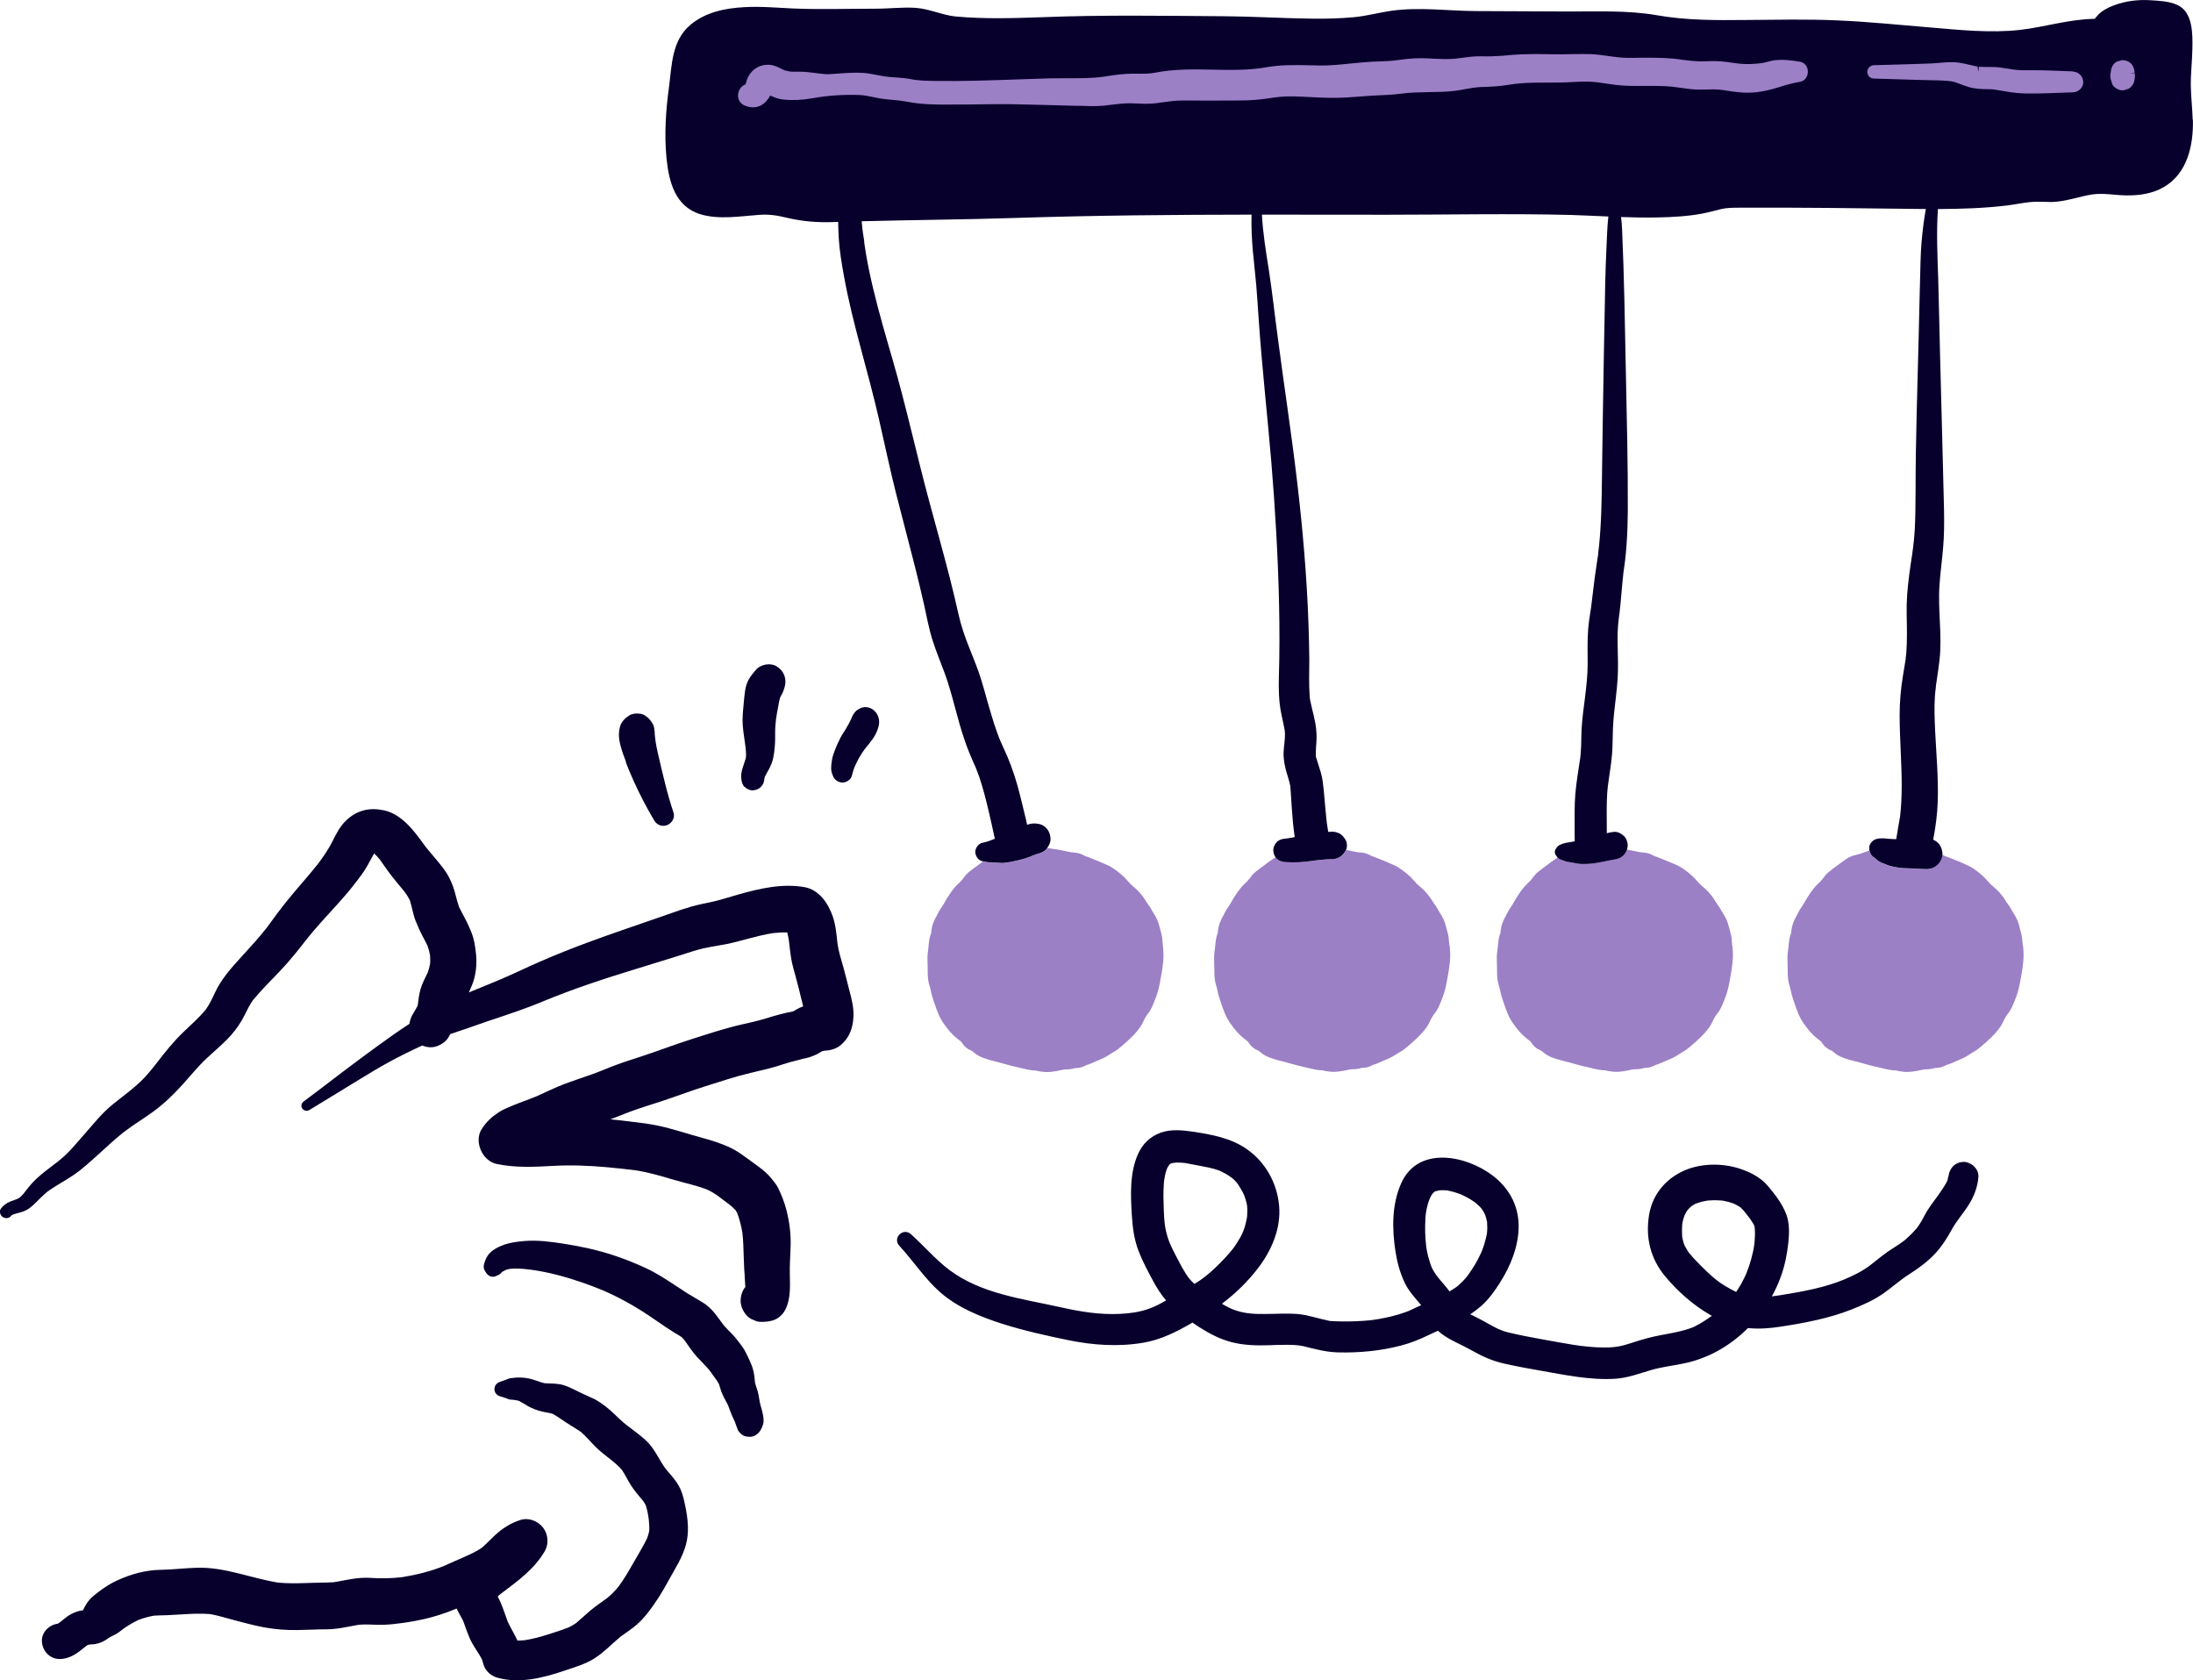 <?xml version="1.0" encoding="UTF-8"?>
<svg id="Layer_2" data-name="Layer 2" xmlns="http://www.w3.org/2000/svg" viewBox="0 0 211.93 162.34">
  <defs>
    <style>
      .cls-1 {
        fill: none;
      }

      .cls-2 {
        fill: #9c80c6;
      }

      .cls-3 {
        fill: #07002c;
      }
    </style>
  </defs>
  <g id="Layer_1-2" data-name="Layer 1">
    <g id="red-kite-design-icon-motion-get-moving">
      <path class="cls-1" d="M138.68,115.13s0,0,0,0c-.01,0-.03,0-.04.01,0,0,0,0,0,0,.01,0,.02,0,.04-.01Z"/>
      <path class="cls-1" d="M138.69,115.13s.09-.03.09-.04c0-.02-.05,0-.1.04,0,0,0,0,0,0h0Z"/>
      <path class="cls-1" d="M138.64,115.14s0,0,0,0c-.11.03-.07.02,0,0Z"/>
      <path class="cls-1" d="M168.53,123.51c.08-.16.15-.31.22-.47,0,0,0-.02.01-.03.09-.22.17-.44.25-.67.15-.45.28-.9.38-1.37.05-.21.08-.43.12-.65,0,0,.03-.29.04-.36.03-.37.05-.74.03-1.11,0-.09-.01-.18-.02-.27,0-.02,0-.03-.01-.05-.02-.05-.03-.1-.04-.15-.01-.03-.03-.07-.04-.09-.12-.17-.22-.36-.34-.53-.06-.08-.12-.16-.18-.24-.01-.02-.03-.03-.05-.06-.22-.27-.42-.55-.67-.78-.03-.02-.05-.05-.08-.07-.02-.01-.03-.02-.05-.03-.14-.08-.28-.17-.42-.24-.03-.01-.16-.07-.21-.09-.01,0-.02,0-.03-.01-.17-.05-.33-.1-.5-.15-.15-.04-.3-.06-.45-.1,0,0-.01,0-.02,0-.06,0-.13-.01-.19-.02-.38-.03-.75-.02-1.13,0-.07,0-.14.01-.21.02-.16.04-.32.06-.48.1-.16.04-.32.1-.48.15-.13.08-.17.09-.16.08,0,0-.01,0-.02,0-.13.07-.25.15-.37.23,0,0-.2.19-.25.24-.05.05-.1.11-.12.14-.03.05-.07.1-.1.15-.04.07-.2.41-.18.34-.05.15-.1.3-.14.45-.02.09-.07.44-.08.39-.03.38-.03.74-.01,1.12,0,.03,0,.06,0,.08.01.07.02.14.04.21.04.17.08.35.14.51,0,.01.08.17.09.22,0,.01.01.02.02.03.08.15.16.29.25.43.05.07.1.13.14.2.1.11.2.24.3.35.57.64,1.19,1.26,1.84,1.83.16.14.32.27.48.4.03.02.31.23.34.25.34.23.69.45,1.05.64.16.09.34.18.51.26.04-.06.08-.11.12-.18.24-.36.45-.74.64-1.12Z"/>
      <path class="cls-1" d="M140.78,124.31s.09-.07.1-.08c.3-.25.56-.53.81-.82.02-.02.03-.04.05-.05,0,0,0,0,.01-.02.06-.07.11-.15.17-.22.11-.15.22-.31.32-.47.2-.31.39-.63.57-.95.12-.22.23-.45.34-.67,0,0,.03-.06.04-.1.02-.06.06-.15.07-.17.14-.37.26-.75.35-1.14.03-.12.05-.24.08-.36,0-.02.01-.08.02-.12.02-.16.03-.32.03-.48,0-.19,0-.38-.02-.56,0,0,0-.02,0-.04-.01-.05-.03-.15-.04-.17-.04-.18-.09-.35-.15-.53,0,.02-.14-.28-.18-.35-.05-.08-.1-.16-.16-.24.04.05.17.19-.04-.04-.08-.09-.16-.18-.25-.26-.09-.09-.2-.17-.29-.26-.04-.03-.08-.06-.12-.09-.25-.17-.52-.33-.79-.48-.15-.08-.31-.15-.47-.23-.07-.02-.14-.05-.21-.08-.28-.1-.57-.19-.87-.26-.1-.02-.2-.04-.3-.06-.12,0-.25-.02-.37-.02-.12,0-.24,0-.36.01-.06.02-.12.03-.18.04-.08.02-.16.05-.25.07,0,0,0,0,0,0-.04.03-.09.07-.12.1-.03.03-.06.06-.09.09,0,0-.1.13-.15.22-.34.61-.53,1.55-.57,2.24-.05.84-.03,1.7.07,2.55,0,.04.04.31.04.3.01.08.03.16.04.24.04.22.09.43.15.64.06.21.12.42.19.62.02.05.13.33.13.34.39.82.93,1.3,1.5,2.02.07.09.14.19.21.28.17-.1.34-.21.51-.32.07-.05.14-.1.2-.14Z"/>
      <path class="cls-1" d="M112.76,112.92c-.02.05-.03.07,0,0h0Z"/>
      <path class="cls-1" d="M136.15,126.68s-.08.04,0,0h0Z"/>
      <path class="cls-1" d="M164.01,116.24s-.03.01-.04.02c0,0,0,0,.01,0,.01,0,.02-.01.03-.02Z"/>
      <path class="cls-1" d="M168.75,123.05s-.04.1,0,0h0Z"/>
      <path class="cls-1" d="M163.94,116.27c-.05.02-.11.05-.11.06.05-.03.1-.05.15-.08-.01,0-.02,0-.04.01Z"/>
      <path class="cls-1" d="M94.27,74.06s.06.14.06.15c0-.03-.03-.09-.06-.15Z"/>
      <path class="cls-1" d="M1.67,115.85s-.04.02,0,0h0Z"/>
      <path class="cls-1" d="M168.15,116.62c.1.08.06.04,0,0h0Z"/>
      <path class="cls-1" d="M168.97,117.56s.06.07,0,0h0Z"/>
      <path class="cls-1" d="M169.57,118.62c.01.1,0,.06,0,0h0Z"/>
      <path class="cls-1" d="M49.51,135.23c-.07-.01-.04,0,0,0h0Z"/>
      <path class="cls-1" d="M56.15,138.36s-.07-.07-.11-.08c0,0,.06.04.11.08Z"/>
      <path class="cls-1" d="M8.47,158.91c-.08.02-.12.05-.13.06.04-.03.06-.04,0,0,.01,0,.05-.01.11-.04.01,0,.03-.02.04-.02,0,0-.02,0-.03,0Z"/>
      <path class="cls-1" d="M7.96,155.66s0,0,0,0c-.16.07-.16.08,0,0Z"/>
      <path class="cls-1" d="M117.94,122.01c.31-.31.62-.64.9-.98.3-.35.37-.45.65-.87.52-.81.74-1.29.94-2.22,0,0,.05-.27.06-.31,0-.08.02-.16.02-.24.01-.18.02-.36.01-.53,0-.1-.01-.2-.02-.3,0-.01,0-.02,0-.03-.03-.19-.08-.38-.13-.57-.03-.12-.08-.24-.12-.36,0-.02-.03-.07-.04-.11-.08-.18-.17-.35-.27-.52-.11-.2-.24-.39-.36-.58-.02-.03-.1-.13-.11-.14-.02-.02-.03-.03-.05-.05-.13-.14-.27-.27-.42-.39,0,.01-.27-.19-.34-.23-.17-.11-.35-.21-.53-.3-.09-.05-.18-.09-.27-.13-.01,0-.05-.02-.09-.04-.67-.26-1.36-.35-2.06-.49-.41-.08-.82-.17-1.23-.23,0,0-.01,0-.02,0,0,0-.01,0-.02,0-.1,0-.2-.02-.3-.03-.17-.01-.34-.02-.51-.01-.04,0-.3.04-.27.03-.05.01-.09.02-.14.03-.02,0-.05.01-.08.02-.03.02-.07.04-.1.06-.04.04-.07.08-.11.11,0,0,0,0,0,0-.02.07-.09.15-.13.22-.02.03-.03.07-.05.09-.03.07-.05.14-.07.21-.05.17-.1.35-.14.53-.02.08-.07.44-.06.36-.01.14-.03.27-.04.41-.05.86-.02,1.73,0,2.58.03.99.09,1.65.38,2.59.23.76.67,1.53,1.07,2.3.21.41.43.81.68,1.2.06.09.12.18.18.27,0,.01.07.1.09.12.1.12.21.25.32.36.08.08.16.16.24.24.18-.11.36-.23.54-.35.69-.47,1.33-1.06,1.99-1.72Z"/>
      <path class="cls-1" d="M127.18,73.16s0,.08.01.09c0,0,0-.04-.01-.09Z"/>
      <path class="cls-1" d="M8.58,158.85s-.05.03-.08.05c0,0,0,0,0,0,.02-.01.05-.03.07-.05,0,0,0,0,0,0Z"/>
      <path class="cls-1" d="M188.19,114.07c-.03.06-.05.17,0,0h0Z"/>
      <path class="cls-1" d="M124.71,75.87s0-.09-.02-.1c0,0,0,.05.02.1Z"/>
      <path class="cls-1" d="M124.18,70.57s.01.1,0,.1c0-.02,0-.06,0-.1Z"/>
      <g>
        <path class="cls-2" d="M112.38,91.37v.04c0-.09-.02-.19-.02-.28-.03-.34-.05-.68-.15-1-.08-.28-.14-.57-.23-.85-.12-.4-.31-.75-.54-1.1-.15-.24-.26-.49-.43-.71-.08-.11-.16-.22-.24-.34-.07-.11-.13-.23-.21-.34-.22-.31-.46-.6-.74-.86-.19-.17-.38-.33-.56-.5-.2-.2-.37-.42-.56-.61-.32-.32-.67-.6-1.04-.86-.37-.27-.77-.43-1.19-.6l.36.15c-.13-.06-.26-.11-.39-.17,0,0,0,0,0,0h0c-.29-.12-.58-.24-.88-.36-.15-.06-.29-.12-.43-.17-.09-.03-.18-.06-.26-.09-.19-.1-.38-.2-.59-.26-.25-.07-.52-.09-.78-.11-.46-.08-.91-.2-1.37-.27-.26-.04-.52-.07-.78-.12-.04,0-.08-.01-.12-.02-.1.15-.23.27-.4.36l-.35.15s-.09.02-.14.04l.36-.15c-.18.08-.35.14-.53.2-.06.02-.12.04-.19.07-.03.01-.06.02-.08.03-.3.12-.6.24-.92.34-.38.11-.77.21-1.16.29-.3.06-.6.11-.91.12-.11,0-.22,0-.33-.01-.09,0-.17-.02-.26-.02-.2,0-.39,0-.59,0-.24-.02-.47-.06-.71-.11,0,0,0,0,0,0-.01,0-.02,0-.03,0h0c-.11.07-.21.15-.3.22.01,0,.02-.02.03-.02-.04.03-.08.06-.12.09-.32.24-.65.46-.96.72-.25.2-.45.46-.64.72-.12.15-.25.29-.4.42-.26.24-.47.5-.68.79-.26.37-.51.77-.72,1.16-.11.2-.25.37-.37.56-.12.19-.21.4-.32.6-.17.31-.33.64-.42.98-.06.23-.09.47-.11.71-.07.17-.13.35-.16.53-.06.31-.08.63-.11.94-.05.34-.09.67-.08,1.01,0,.29.02.59.02.88,0,.45,0,.86.08,1.31.05.26.15.5.2.76.11.6.33,1.19.53,1.77.13.37.28.74.47,1.08.19.34.42.64.66.95.18.23.38.46.6.66.22.21.47.39.71.58.1.16.22.33.33.44.14.12.29.25.46.33.08.04.17.08.26.12.18.15.36.31.57.43.3.17.64.29.97.39.49.15,1,.25,1.49.4.5.15,1,.27,1.5.38.24.05.48.11.73.17.24.06.49.09.73.11.06,0,.11,0,.17,0,.09.03.17.05.26.07.3.05.61.09.91.08.31-.01.62-.06.92-.11.15-.03.3-.07.45-.1.1-.01.19-.02.29-.04.04,0,.08,0,.13,0,.2,0,.41-.03.61-.07.06-.01.12-.04.18-.06.03,0,.05,0,.08,0,.16,0,.37-.03.52-.07.03,0,.06-.02.09-.03.14-.05.31-.11.44-.19,0,0,.01,0,.02-.01.08-.02.15-.04.23-.07.22-.08.44-.18.66-.28.42-.17.84-.34,1.21-.59.16-.11.33-.21.5-.31.28-.15.53-.35.77-.56.67-.57,1.34-1.17,1.84-1.9.22-.32.33-.7.56-1.03.01-.02.03-.04.04-.06,0,0,0,0,0,0,.14-.18.28-.36.38-.56.18-.33.32-.7.46-1.05.2-.5.33-1,.43-1.53.13-.65.24-1.31.31-1.97.06-.52.04-1.03-.01-1.54,0-.04,0-.08-.01-.11Z"/>
        <path class="cls-2" d="M140.07,91.37v.04c0-.09-.01-.19-.02-.28-.03-.34-.06-.68-.15-1-.08-.28-.14-.57-.23-.85-.12-.4-.31-.75-.54-1.1-.15-.24-.26-.49-.43-.71-.08-.11-.16-.22-.24-.34-.07-.11-.13-.23-.21-.34-.22-.31-.46-.6-.74-.86-.19-.17-.38-.33-.56-.5-.2-.2-.37-.42-.56-.61-.32-.32-.67-.6-1.04-.86-.36-.26-.75-.42-1.16-.59.11.05.22.09.33.14-.13-.06-.26-.11-.39-.17-.29-.12-.58-.25-.88-.36-.15-.06-.29-.12-.43-.17-.09-.03-.18-.06-.26-.09-.19-.1-.38-.2-.59-.26-.25-.07-.52-.09-.78-.11-.36-.06-.72-.15-1.08-.22-.02.05-.05.1-.08.14-.05.07-.1.13-.15.2-.15.2-.33.33-.56.43-.15.06-.3.09-.45.1-.1,0-.2.01-.3.02-.21,0-.41.02-.62.04-.41.04-.82.09-1.23.14-.4.05-.79.1-1.19.12-.02,0-.05,0-.07,0-.42.01-.83,0-1.25-.02-.31-.02-.57-.12-.8-.33-.05-.04-.08-.09-.12-.14-.05.02-.09.05-.14.08-.06.04-.12.09-.18.13-.09.07-.19.13-.28.19-.11.07-.21.15-.3.22.01,0,.02-.02.03-.02-.04.03-.08.06-.12.09-.32.24-.65.47-.96.72-.25.2-.45.46-.64.72-.12.15-.25.29-.4.42-.26.24-.47.5-.68.79-.26.37-.51.77-.72,1.16-.11.2-.25.37-.37.56-.12.19-.21.4-.32.6-.17.31-.33.64-.42.98-.06.23-.09.47-.11.71-.07.17-.13.35-.16.53-.05.31-.08.63-.11.94-.05.34-.09.67-.08,1.01,0,.29.02.59.02.88,0,.45,0,.86.08,1.31.05.26.15.5.2.76.11.6.33,1.19.53,1.77.13.37.28.74.47,1.08.19.34.42.64.66.95.18.23.38.46.6.66.22.21.47.39.71.58.1.16.22.33.33.44.14.12.29.25.46.33.08.04.17.08.26.12.18.15.36.31.57.43.3.17.64.29.97.39.49.15,1,.25,1.49.4.5.15,1,.27,1.5.38.24.05.48.11.73.17.24.06.49.09.73.11.06,0,.11,0,.17,0,.09.03.17.05.26.07.3.05.61.09.91.08.31-.01.62-.06.92-.11.15-.03.3-.07.45-.1.1-.01.19-.02.29-.04.04,0,.08,0,.13,0,.2,0,.41-.03.61-.07.06-.01.12-.04.18-.06.03,0,.05,0,.08,0,.16,0,.37-.03.52-.07.03,0,.06-.02.09-.03.14-.05.31-.11.44-.19,0,0,.01,0,.02-.01.08-.02.15-.04.23-.07.22-.08.44-.18.66-.28.41-.17.84-.34,1.21-.59.16-.11.33-.21.5-.31.28-.15.53-.35.77-.56.67-.57,1.34-1.17,1.84-1.9.22-.32.33-.7.56-1.03.01-.02.03-.04.04-.06,0,0,0,0,0,0,.14-.18.28-.36.39-.56.18-.33.32-.7.46-1.05.2-.5.33-1,.43-1.53.13-.65.24-1.31.31-1.97.06-.52.04-1.03-.01-1.54,0-.04,0-.08-.01-.12Z"/>
        <path class="cls-2" d="M167.4,91.37v.04c0-.09-.02-.19-.02-.28-.03-.34-.05-.68-.15-1-.08-.28-.14-.57-.23-.85-.12-.4-.31-.75-.54-1.1-.15-.24-.26-.49-.43-.71-.08-.11-.16-.22-.24-.34-.07-.11-.13-.23-.21-.34-.22-.31-.46-.6-.74-.86-.19-.17-.38-.33-.56-.5-.2-.2-.37-.42-.56-.61-.32-.32-.67-.6-1.04-.86-.37-.27-.77-.43-1.19-.6l.36.15c-.13-.06-.27-.11-.4-.17-.29-.12-.58-.24-.88-.36-.15-.06-.29-.12-.43-.17-.09-.03-.18-.06-.26-.09-.19-.1-.38-.2-.59-.26-.25-.07-.52-.09-.78-.11-.43-.07-.85-.18-1.28-.26-.13.41-.46.74-.89.88-.22.07-.46.09-.69.14-.12.02-.24.05-.36.07-.09.02-.19.04-.28.06-.52.11-1.06.2-1.59.23-.23.01-.47.02-.71,0-.18-.01-.36-.04-.54-.07-.12-.02-.25-.05-.37-.07-.22-.04-.45-.07-.66-.15-.15-.06-.33-.11-.47-.19-.06-.03-.1-.07-.14-.12-.02.01-.04.02-.06.03-.06.04-.12.09-.18.13-.09.07-.19.12-.28.19-.11.07-.2.15-.3.22l.03-.02s-.08.06-.12.09c-.32.24-.65.47-.96.72-.25.2-.45.46-.64.72-.12.15-.25.29-.4.42-.26.24-.47.5-.68.79-.26.37-.51.77-.72,1.16-.11.2-.25.37-.37.56-.12.19-.21.4-.32.6-.17.31-.33.64-.42.98-.06.23-.09.47-.11.71-.07.17-.13.35-.16.53-.05.32-.08.63-.11.95-.05.34-.09.67-.08,1.01,0,.29.02.59.02.88,0,.45,0,.86.08,1.31.05.26.15.5.2.76.11.6.33,1.19.53,1.77.13.37.28.74.47,1.08.19.34.42.64.66.95.18.23.38.46.6.66.22.21.47.39.71.58.1.16.22.33.33.44.14.12.29.25.46.33.08.04.17.08.26.12.18.15.36.31.57.43.3.17.64.29.97.39.49.15,1,.25,1.49.4.5.15,1,.27,1.5.38.24.05.48.11.73.17.24.06.49.09.73.11.06,0,.11,0,.17,0,.09.03.17.05.26.07.3.05.61.09.91.08.31-.01.62-.06.92-.11.15-.03.3-.07.45-.1.1-.01.19-.02.29-.04.04,0,.08,0,.13,0,.2,0,.41-.03.61-.07.06-.01.12-.04.18-.06.03,0,.05,0,.08,0,.16,0,.37-.03.52-.07.03,0,.06-.02.09-.03.14-.05.31-.11.44-.19,0,0,.01,0,.02-.01.08-.02.15-.04.23-.07.22-.08.44-.18.66-.28.41-.17.84-.34,1.21-.59.16-.11.33-.21.5-.31.28-.15.53-.35.77-.56.67-.57,1.34-1.17,1.84-1.9.22-.32.33-.7.56-1.02.01-.02.03-.04.04-.06,0,0,0,0,0,0,.14-.18.28-.36.39-.56.18-.33.32-.7.46-1.05.2-.5.33-1,.43-1.53.13-.65.24-1.31.31-1.97.06-.52.04-1.03-.01-1.54,0-.04,0-.07-.01-.11Z"/>
        <path class="cls-2" d="M195.49,91.37s0,.03,0,.05c-.01-.09-.02-.19-.03-.28-.03-.34-.05-.68-.15-1-.08-.28-.14-.57-.22-.85-.12-.4-.31-.75-.54-1.1-.15-.24-.26-.49-.43-.71-.08-.11-.16-.22-.24-.34-.07-.11-.13-.23-.21-.34-.22-.31-.46-.6-.74-.86-.19-.17-.38-.33-.56-.5-.2-.2-.37-.42-.56-.61-.32-.32-.67-.6-1.04-.86-.36-.26-.76-.42-1.16-.59.11.05.22.09.33.14-.13-.06-.26-.11-.39-.17-.29-.12-.58-.25-.88-.36-.15-.06-.29-.12-.43-.17-.09-.03-.18-.06-.26-.09-.09-.05-.18-.09-.28-.14-.01.29-.14.57-.32.8-.2.26-.46.43-.77.53-.03.01-.07.02-.1.03-.12.03-.24.04-.36.04-.17,0-.33-.01-.5-.02-.2-.01-.4-.02-.6-.03-.4-.02-.79-.03-1.19-.06-.31-.02-.6-.06-.9-.12-.17-.04-.35-.08-.52-.14-.09-.03-.17-.06-.25-.1-.17-.06-.34-.13-.5-.22-.18-.09-.33-.22-.48-.35-.03-.02-.06-.04-.09-.06-.26-.17-.43-.42-.47-.71-.14.05-.27.1-.41.15-.26.1-.5.19-.77.25-.13.03-.26.06-.39.1-.17.07-.36.13-.52.23-.06.04-.12.09-.18.13-.09.07-.19.13-.28.19-.11.07-.21.15-.3.22l.03-.02s-.08.06-.12.09c-.32.24-.65.46-.96.72-.25.2-.45.46-.64.72-.12.15-.25.29-.4.42-.26.24-.47.5-.68.79-.26.37-.51.77-.72,1.16-.11.2-.25.37-.37.56-.12.19-.21.4-.32.6-.17.31-.33.64-.42.98-.06.23-.09.47-.11.71-.07.17-.13.35-.16.53-.05.31-.08.63-.11.94-.05.34-.09.67-.08,1.02,0,.29.02.59.02.88,0,.45,0,.86.08,1.31.05.26.15.5.2.76.11.6.33,1.19.53,1.77.13.37.28.74.47,1.08.19.34.42.64.66.95.18.23.38.46.6.66.22.21.47.39.71.58.1.16.22.33.33.44.13.12.29.25.46.33.08.04.17.08.26.12.18.15.36.31.57.43.3.17.64.29.97.39.49.15,1,.25,1.49.4.5.15,1,.27,1.5.38.24.05.48.11.73.17.24.06.49.09.73.11.06,0,.11,0,.17,0,.09.03.17.05.26.07.3.05.61.09.91.08.31-.01.62-.06.92-.11.15-.03.3-.07.45-.1.1-.01.19-.02.29-.04.04,0,.08,0,.13,0,.2,0,.41-.03.61-.07.06-.01.12-.04.18-.06.03,0,.05,0,.08,0,.16,0,.37-.03.52-.07.03,0,.06-.02.09-.03.14-.05.31-.11.44-.19,0,0,.01,0,.02-.01.08-.02.15-.04.23-.07.22-.08.44-.18.66-.28.42-.17.84-.34,1.21-.59.16-.11.33-.21.5-.31.28-.15.53-.35.77-.56.67-.57,1.34-1.17,1.84-1.9.22-.32.33-.7.56-1.03.01-.02.03-.04.04-.06,0,0,0,0,0,0,.14-.18.28-.36.39-.56.18-.33.32-.7.46-1.05.2-.5.33-1,.43-1.53.13-.65.24-1.31.31-1.97.06-.52.04-1.03-.01-1.54,0-.04,0-.08-.01-.12Z"/>
      </g>
      <g>
        <path class="cls-3" d="M74.2,7.44s.01-.01.02-.02c-.07.06-.08.06-.02.02Z"/>
        <path class="cls-3" d="M126.6,67.44v.04c.01.12.01.08.01.02,0-.03,0-.05-.01-.06Z"/>
        <path class="cls-3" d="M211.92,11.57c.06,2.47-.53,5.21-2.85,6.53-1.08.62-2.36.8-3.59.78-1.08-.01-2.22-.25-3.3-.09-1.19.18-2.56.7-3.9.73-.67,0-1.36-.06-2.02,0-.75.07-1.5.23-2.25.33-2.23.27-4.48.34-6.73.35-.16,2.27-.04,4.57.03,6.85.07,2.47.12,4.93.18,7.4.12,4.95.27,9.89.38,14.83.02,1.23.02,2.44-.09,3.66-.1,1.21-.27,2.4-.35,3.61-.17,2.42.28,4.85,0,7.26-.08.68-.18,1.36-.28,2.03-.03.16-.05.31-.07.47,0,.02,0,.05,0,.07v.02c-.04.28-.07.57-.09.86-.08,1.12-.03,2.25.02,3.36.11,2.28.33,4.56.25,6.84-.04,1.22-.2,2.43-.43,3.64v.04c.28.13.54.33.68.6.13.23.19.49.21.75,0,.03,0,.07-.01.1,0,.29-.14.57-.31.8-.2.26-.46.43-.77.53-.04.01-.07.02-.11.02-.12.03-.24.04-.36.04-.16,0-.33-.01-.5-.02-.19-.01-.39-.02-.59-.03-.4-.02-.79-.03-1.19-.05-.31-.03-.6-.06-.9-.13-.17-.04-.35-.08-.52-.14-.08-.03-.17-.07-.25-.1-.17-.06-.34-.13-.51-.21-.18-.09-.33-.23-.48-.36-.03-.02-.06-.04-.09-.06-.26-.17-.42-.42-.47-.71-.02-.14-.02-.28,0-.42.05-.21.19-.39.36-.52.19-.14.38-.19.61-.21.28-.03.56-.01.84.03.26.03.52.02.78.04.11-.71.24-1.42.36-2.12,0-.04,0-.07.02-.1,0-.15.03-.3.04-.45.03-.25.04-.51.06-.77.03-.56.05-1.13.05-1.69,0-2.3-.2-4.59-.2-6.89,0-1.25.11-2.47.31-3.71.09-.57.19-1.15.28-1.72,0-.04,0-.07,0-.09.01-.05.01-.09.02-.14.01-.13.02-.27.04-.4.02-.28.03-.55.04-.83.05-1.24-.03-2.49-.01-3.74.03-1.3.2-2.59.38-3.88.05-.33.1-.65.15-.97.02-.14.03-.27.05-.41.01-.05.02-.1.02-.14,0-.01.01-.02.01-.03.07-.6.14-1.21.17-1.81.07-1.26.07-2.51.08-3.77,0-4.97.18-9.94.3-14.91.06-2.43.11-4.87.18-7.31.03-1.18.13-2.35.28-3.53.07-.49.14-.99.23-1.49h-.62c-5.8-.07-11.61-.15-17.41-.12-.68,0-1.21.01-1.74.13-.61.14-1.22.32-1.84.44-1.4.26-2.85.34-4.27.37-1.19.03-2.38,0-3.57-.04.05.41.08.83.1,1.25.2,4.54.27,9.07.36,13.61.09,4.5.21,9.01.19,13.51-.01,1.09-.04,2.18-.12,3.27-.03.54-.09,1.08-.15,1.61-.05.36-.09.72-.15,1.07h0v.02c-.01.07-.02.13-.02.2-.02.12-.03.25-.04.38-.12,1.08-.18,2.16-.31,3.24-.03.23-.06.46-.09.69-.01.06-.02.19-.02.22-.03.23-.05.46-.06.69-.04.56-.03,1.12-.02,1.67.02,1.1.07,2.18-.01,3.27-.07,1.06-.22,2.11-.33,3.17-.12,1.07-.14,2.12-.16,3.19-.02,1.13-.21,2.25-.37,3.36,0,.08-.02.16-.03.24-.01.01-.01.03-.01.05,0,.07-.02.17-.03.2-.03.24-.05.48-.07.72-.04.55-.04,1.1-.05,1.64,0,.76,0,1.52.01,2.27.23-.06.47-.11.71-.13.35-.02.69.16.93.39.22.19.33.48.37.76.02.2,0,.39-.06.57-.13.41-.45.74-.89.88-.22.07-.46.09-.69.14-.12.02-.24.04-.36.07-.09.02-.18.04-.28.06-.52.11-1.05.2-1.59.23-.23.01-.47.01-.71,0-.17-.02-.35-.04-.53-.08-.13-.02-.25-.04-.38-.07-.21-.04-.45-.06-.65-.15-.15-.06-.34-.11-.47-.19-.06-.03-.1-.08-.15-.12-.07-.08-.13-.17-.2-.27-.1-.15-.1-.39,0-.54.08-.12.15-.24.27-.33.13-.1.3-.15.45-.21.2-.07.39-.1.6-.13.18-.03.36-.06.53-.09,0-.43-.01-.86-.01-1.3,0-1.09-.02-2.19.07-3.28.09-1.11.29-2.22.45-3.33.01-.03.01-.05.02-.07v-.06c.01-.13.03-.25.04-.37.02-.26.04-.53.05-.8.02-.52.01-1.05.04-1.57.06-1.06.2-2.11.34-3.17.13-1.06.25-2.12.25-3.2s-.04-2.24.05-3.36c.05-.62.15-1.23.24-1.84.02-.09.03-.17.04-.25,0-.01,0-.03.01-.06,0-.03.01-.07.01-.07,0-.07,0-.13.02-.19.04-.28.07-.56.1-.83.13-1.17.29-2.33.47-3.49.03-.15.05-.3.07-.45,0-.01.01-.05.01-.09,0-.03,0-.07,0-.07.03-.26.06-.52.09-.77.05-.56.1-1.12.13-1.67.07-1.1.1-2.19.12-3.29.07-4.54.12-9.08.21-13.63.04-2.26.09-4.53.13-6.8.02-1.13.07-2.27.12-3.4.05-.99.07-1.98.18-2.97-1.21-.05-2.42-.11-3.63-.15-5.92-.15-11.86-.02-17.77-.02-4.03,0-8.05-.01-12.08-.01.1,1.77.38,3.52.66,5.27.35,2.26.59,4.53.9,6.8.6,4.57,1.3,9.12,1.84,13.7.54,4.57.94,9.15,1.1,13.76.04,1.16.07,2.32.08,3.48,0,1.14-.05,2.29.03,3.43,0,.09.01.16.02.24v.06c.01.12.01.08.01.02,0,.07.02.17.03.2.05.25.11.5.17.75.12.49.24.98.33,1.47.11.64.14,1.25.09,1.89-.02.3-.05.59-.05.88,0,.13,0,.25,0,.38v.04s.01.01.01.02c.16.49.31.98.46,1.47.19.61.24,1.26.31,1.9.05.56.1,1.12.15,1.69.03.27.05.55.08.83.02.13.03.26.04.39,0,.03.02.13.03.21,0,0,.02.16.03.19,0,.07.02.13.03.2.02.12.04.25.06.38.09,0,.18-.01.27-.02.29-.02.56.04.82.17.25.13.4.34.55.56.19.26.22.72.08,1.04-.02.05-.05.1-.08.14-.05.07-.09.13-.15.2-.15.19-.33.33-.56.42-.14.07-.29.09-.45.11-.09,0-.19.01-.29.01-.21,0-.42.02-.62.04-.42.03-.83.09-1.24.14-.39.05-.78.1-1.18.12h-.08c-.41.02-.83.01-1.25-.02-.31-.03-.57-.12-.8-.33-.04-.04-.08-.09-.12-.14-.13-.19-.2-.43-.21-.66-.01-.28.14-.61.33-.8.23-.22.5-.31.8-.33.1-.01.21-.02.31-.04.21-.03.42-.07.63-.11-.13-.92-.22-1.84-.28-2.77-.04-.56-.07-1.12-.11-1.69-.01-.15-.03-.3-.04-.46v-.06s-.01,0-.01-.01c-.06-.25-.11-.5-.19-.74-.19-.6-.35-1.16-.42-1.79-.07-.54,0-1.08.06-1.62.03-.27.05-.54.05-.81,0-.13-.02-.25-.03-.37v-.02s-.01-.05-.01-.06c-.09-.51-.22-1.02-.32-1.53-.24-1.18-.26-2.35-.23-3.56.07-2.31.07-4.62.02-6.93-.1-4.62-.37-9.23-.75-13.83-.39-4.59-.9-9.16-1.22-13.76-.08-1.12-.14-2.24-.24-3.36-.1-1.11-.23-2.21-.33-3.31-.1-1.16-.15-2.32-.12-3.47-7.6.01-15.2.07-22.81.32-4.95.16-9.91.19-14.87.32.02.24.04.47.07.71.02.13.03.26.05.39.01.05.03.23.04.26.03.19.06.39.09.58,0,.06,0,.1,0,.12,0,.07.02.14.03.2.04.27.08.53.12.79.19,1.16.44,2.31.71,3.45.55,2.31,1.22,4.59,1.88,6.87,1.34,4.61,2.34,9.29,3.6,13.92.64,2.38,1.31,4.75,1.92,7.14.3,1.19.59,2.39.86,3.59.25,1.11.62,2.18,1.05,3.24.41,1.05.85,2.08,1.17,3.16.34,1.12.63,2.27.98,3.39.16.55.34,1.1.54,1.64.1.27.19.55.31.8.03.07.06.13.09.2.06.13.12.27.18.4.54,1.13.97,2.31,1.32,3.51.32,1.13.58,2.27.86,3.41.04.18.08.37.12.55.13-.05.27-.09.42-.11.29-.04.46-.02.77.04.33.06.72.37.87.67.13.23.19.48.2.74.02.32-.12.64-.31.88,0,.01,0,.02,0,.02-.1.15-.24.27-.4.36l-.35.15c-.05.01-.09.02-.14.04l.09-.04c-.09.03-.17.06-.26.09-.07.02-.13.04-.19.07-.03.01-.05.02-.08.03-.3.13-.6.24-.92.34-.38.11-.77.2-1.16.28-.3.06-.6.11-.9.13-.12,0-.22-.01-.33-.02-.09-.01-.18-.02-.26-.02-.2-.01-.4.01-.59-.01-.24-.02-.48-.06-.71-.11-.01,0-.02,0-.04-.01h-.04c-.4-.09-.66-.5-.68-.89,0-.38.3-.81.68-.89.23-.05.46-.1.68-.19.18-.07.35-.14.53-.2-.18-.9-.4-1.8-.6-2.69-.27-1.15-.56-2.28-.94-3.39-.11-.29-.22-.58-.33-.86-.02-.03-.02-.05-.02-.05-.02-.03-.03-.06-.04-.08-.06-.13-.12-.26-.18-.4-.27-.62-.53-1.25-.75-1.89-.39-1.11-.7-2.24-1-3.37-.3-1.12-.6-2.23-1-3.31-.39-1.05-.82-2.08-1.16-3.15-.36-1.14-.57-2.32-.83-3.48-.27-1.2-.56-2.4-.86-3.59-.61-2.39-1.24-4.78-1.85-7.17-.59-2.36-1.1-4.75-1.64-7.13-.52-2.29-1.15-4.56-1.75-6.83-.61-2.3-1.2-4.6-1.62-6.93-.22-1.21-.43-2.44-.51-3.67-.03-.54-.05-1.08-.06-1.62-.17.01-.34.01-.51.02-1.48.05-2.92-.06-4.36-.4-1.03-.24-1.7-.37-2.76-.3-1.85.13-3.87.49-5.69-.06-2.44-.74-3.05-3.17-3.27-5.43-.22-2.28-.07-4.58.24-6.84.28-2.1.25-4.5,2.07-6.03,1.47-1.23,3.35-1.61,5.23-1.71,1.58-.09,3.16.06,4.74.13,2.61.11,5.23.02,7.84.02,1.32.01,2.67-.17,3.99-.08,1.31.1,2.67.73,3.81.83,2.81.26,5.61.17,8.42.07,5.88-.23,11.77-.13,17.65-.09,2.77.02,5.53.2,8.3.23,1.39.02,2.78-.01,4.16-.14,1.25-.12,2.45-.46,3.69-.63,2.67-.36,5.36.02,8.04.04,2.99.01,5.97.03,8.96.04,2.91.01,5.74-.13,8.62.37,2.87.5,5.73.48,8.64.45,2.91-.02,5.83-.09,8.74.04,2.99.12,5.97.44,8.95.68,2.85.24,5.84.56,8.7.24,2.43-.28,4.77-1.04,7.23-1.07.03-.03.06-.07.08-.1.01,0,.02-.02.03-.04.02-.03.04-.05.05-.06,0-.01.02-.01.02-.01.09-.1.14-.17.22-.25.18-.17.44-.36.67-.48.4-.23.86-.4,1.31-.54.96-.28,1.95-.38,2.95-.32.86.05,1.84.09,2.64.45,1.53.68,1.5,2.82,1.47,4.26-.02,1.2-.17,2.4-.15,3.6.02,1.08.15,2.16.18,3.24Z"/>
        <path class="cls-3" d="M81.47,93.36c-.2-.71-.42-1.41-.53-2.14-.1-.9-.17-1.81-.46-2.66-.44-1.27-1.32-2.59-2.75-2.84-2.14-.37-4.3.13-6.35.71-.6.17-1.19.35-1.79.52-.6.17-1.22.29-1.84.42-1.27.27-2.46.73-3.68,1.15-2.45.86-4.91,1.67-7.35,2.58-1.48.55-2.94,1.13-4.39,1.76-1.31.56-2.58,1.19-3.89,1.75-1.04.44-2.09.86-3.13,1.29.2-.44.4-.89.52-1.35.21-.81.26-1.66.16-2.48-.06-.52-.13-1.04-.28-1.54-.15-.47-.35-.92-.56-1.37-.25-.51-.54-1.01-.79-1.52-.13-.38-.23-.76-.33-1.15-.14-.58-.34-1.14-.62-1.68-.31-.63-.79-1.19-1.23-1.73-.33-.4-.67-.78-.99-1.18-.47-.63-.92-1.28-1.45-1.87-.68-.77-1.6-1.52-2.64-1.73-.67-.14-1.37-.17-2.04.03-.61.18-1.14.5-1.6.94-.58.55-.95,1.26-1.3,1.97-.38.77-.87,1.48-1.38,2.17-.79,1-1.63,1.95-2.45,2.92-.51.61-1.01,1.23-1.49,1.87-.36.48-.71.98-1.07,1.46-.77.98-1.62,1.9-2.46,2.82-.95,1.04-1.92,2.12-2.52,3.41-.27.58-.53,1.14-.9,1.66-.66.8-1.45,1.49-2.2,2.21-.93.9-1.75,1.92-2.54,2.95l.26-.33c-.45.58-.9,1.15-1.39,1.69-.47.5-.99.95-1.52,1.38-.53.43-1.08.84-1.61,1.27-.56.46-1.06.96-1.54,1.51-.52.6-1.04,1.2-1.56,1.79-.5.57-.99,1.16-1.55,1.67-.25.23-.51.44-.77.65-.02.01-.04.03-.06.04,0,0,0,0,0,0-.06.04-.12.09-.17.13-.14.11-.29.22-.43.33-.58.44-1.16.9-1.66,1.43-.13.14-.25.29-.37.43-.06.08-.12.15-.18.23-.02.03-.04.06-.07.09-.02.03-.13.16-.16.2-.01.01-.02.03-.02.03-.03.04-.06.07-.09.11-.06.07-.13.14-.19.21-.05.05-.11.1-.17.15-.01,0-.1.06-.13.08-.03.02-.07.03-.1.05,0,0,0,0,0,0-.07.02-.14.05-.21.08-.15.05-.29.1-.44.16-.39.16-.69.37-.94.71-.18.24-.06.62.16.78.23.17.59.18.79-.05.03-.03.06-.07.1-.1,0,0,0,0,0,0,.03-.02.17-.08.15-.08.16-.06.33-.1.49-.14.4-.1.77-.23,1.1-.48.38-.29.69-.63,1.03-.96.15-.15.31-.3.47-.44.06-.05.13-.11.19-.16.02-.02.06-.04.07-.05.06-.04.12-.09.18-.13.72-.5,1.5-.91,2.23-1.4.86-.57,1.61-1.28,2.38-1.96.83-.74,1.63-1.52,2.5-2.2.03-.02.06-.05.09-.07.9-.69,1.87-1.26,2.78-1.93,1.04-.76,1.94-1.62,2.8-2.57.8-.88,1.54-1.81,2.41-2.62.8-.75,1.66-1.44,2.38-2.27.5-.58.91-1.18,1.25-1.86.25-.5.49-1,.81-1.46.81-.98,1.72-1.88,2.6-2.8,1.02-1.07,1.92-2.21,2.82-3.38l-.3.39c.96-1.23,2.04-2.36,3.08-3.52.52-.58,1.04-1.17,1.52-1.79.49-.63,1-1.26,1.38-1.96.21-.37.4-.76.62-1.12.2.18.38.38.55.59.29.4.56.81.85,1.2.49.66,1.02,1.27,1.54,1.91.19.26.36.52.5.8.22.65.3,1.33.55,1.97.21.54.45,1.07.72,1.58.15.28.3.56.44.85.11.3.19.61.25.93.02.29.03.57,0,.86-.05.28-.13.55-.22.81-.25.53-.54,1.04-.7,1.62-.14.48-.2.99-.26,1.48,0,.05-.02.09-.03.14-.16.31-.35.6-.52.9-.13.26-.22.53-.26.82-.56.36-1.11.74-1.65,1.12-1.86,1.32-3.68,2.67-5.49,4.05-1.01.77-2.02,1.55-3.05,2.31-.22.16-.33.43-.18.68.14.23.45.32.68.18,1.38-.83,2.75-1.68,4.13-2.52,1.39-.85,2.77-1.71,4.21-2.46.71-.37,1.44-.73,2.17-1.07.14-.07.28-.13.42-.19.42.17.89.23,1.33.09.5-.16.98-.47,1.23-.94.05-.09.1-.18.16-.26.39-.14.78-.27,1.17-.4.8-.25,1.58-.56,2.37-.82,1.94-.65,3.89-1.27,5.76-2.09l-.44.19c2.9-1.21,5.88-2.19,8.88-3.11,1.5-.46,3-.92,4.5-1.39.73-.23,1.46-.49,2.21-.66.75-.17,1.51-.27,2.26-.42,1.48-.31,2.93-.81,4.43-1.05.46-.05.94-.08,1.41-.07.07.26.12.52.16.79.07.55.12,1.11.21,1.66.1.66.31,1.3.48,1.95.19.68.35,1.37.52,2.06.06.23.11.46.17.68-.24.09-.47.19-.68.32-.08.05-.15.09-.22.14-.07.02-.15.03-.22.05.06,0,.12-.02.19-.02,0,0,0,0,0,0-.86.14-1.71.38-2.54.64-.8.25-1.63.44-2.45.62-1.67.38-3.29.92-4.92,1.44-1.63.52-3.23,1.14-4.86,1.67-.79.26-1.59.51-2.37.8-.79.29-1.55.63-2.34.91-.87.31-1.74.59-2.6.91-.95.36-1.85.81-2.77,1.22-.81.33-1.64.61-2.44.95-.43.18-.87.36-1.26.63-.65.43-1.11.87-1.55,1.52-.83,1.2-.01,3.13,1.4,3.43,1.8.38,3.61.29,5.43.19,1.77-.1,3.52-.03,5.28.13.92.08,1.84.19,2.76.3,1.22.19,2.4.54,3.58.89,1.08.32,2.21.55,3.26.95.41.19.8.42,1.16.69-.16-.12-.31-.24-.47-.36.5.39,1.01.76,1.51,1.14.21.17.41.35.6.55.06.1.11.2.16.3.23.61.38,1.25.49,1.89.17,1.54.07,3.1.28,4.64l-.08-.58c.02.39.07.77.08,1.16-.07.08-.12.16-.17.24-.26.45-.37,1.11-.21,1.61.16.51.48.99.96,1.25.17.07.33.14.5.21.25.07.49.07.74.05-.03,0-.06,0-.09.01.09,0,.18-.02.27-.02.01,0,.02,0,.04,0,.46-.05.86-.15,1.24-.45.38-.3.58-.64.75-1.09.34-.93.29-1.99.27-2.96-.03-.98.06-1.96.08-2.94.02-1.09-.12-2.18-.38-3.24-.11-.43-.24-.85-.4-1.26-.14-.34-.28-.69-.45-1.02-.17-.32-.42-.61-.64-.89-.69-.85-1.69-1.43-2.55-2.09.06.05.12.09.18.14-.56-.43-1.12-.81-1.78-1.1-.78-.34-1.56-.6-2.37-.82-1.45-.38-2.87-.88-4.34-1.2-.92-.2-1.86-.31-2.79-.42-.63-.08-1.26-.15-1.9-.21.14-.05.28-.1.42-.16.7-.27,1.39-.56,2.1-.8.74-.26,1.5-.49,2.24-.73,1.45-.47,2.87-1.02,4.33-1.48,1.49-.47,2.98-.97,4.51-1.33.83-.2,1.67-.38,2.49-.63.43-.13.85-.28,1.28-.4.41-.11.83-.2,1.23-.32.44-.07.83-.2,1.29-.41.19-.09.37-.21.55-.31.07-.02.15-.04.22-.06,0,0,.01,0,.02,0,.68-.04,1.24-.2,1.74-.69.22-.21.41-.46.57-.72.33-.59.47-1.22.5-1.89.04-.83-.17-1.69-.39-2.5-.21-.79-.39-1.58-.61-2.36Z"/>
        <path class="cls-3" d="M73.44,135.58c-.07-.34-.1-.69-.19-1.03-.08-.33-.22-.64-.29-.97-.04-.47-.08-.94-.23-1.39-.12-.37-.29-.73-.45-1.08-.11-.23-.22-.46-.35-.68-.2-.34-.45-.64-.69-.95-.14-.18-.29-.37-.45-.53-.3-.31-.61-.6-.88-.93-.27-.36-.53-.73-.81-1.09-.36-.45-.8-.85-1.3-1.14-.45-.26-.89-.52-1.33-.79-.44-.28-.88-.57-1.32-.86-.87-.57-1.74-1.14-2.69-1.58-1.04-.49-2.11-.91-3.19-1.27-1.56-.51-3.17-.86-4.79-1.11-1.25-.19-2.54-.37-3.81-.26-.67.06-1.37.14-2.01.38-.67.25-1.36.61-1.68,1.29-.08.17-.13.34-.19.51l.03-.08c-.07.19-.11.4-.04.61.03.1.08.19.14.27,0,0,0,0,0,0,.01.02.02.04.04.06.01.02.02.04.04.06.21.32.64.47.98.26.04-.01.07-.02.11-.04.15-.06.3-.17.4-.3.02-.02.03-.03.05-.05.01,0,.03-.01.04-.02.1-.04.19-.1.28-.15.13-.05.27-.08.41-.11.61-.06,1.22-.02,1.83.06l-.37-.05c.21.03.42.06.63.08,1.7.23,3.38.7,5,1.26.66.23,1.31.48,1.96.75,1.01.44,1.98.94,2.93,1.5,1.07.62,2.08,1.35,3.11,2.04.28.19.56.37.85.55.21.13.43.24.63.38.1.09.2.19.29.3.4.55.76,1.12,1.21,1.62.4.44.84.85,1.22,1.31.16.22.31.44.47.65.17.22.32.44.45.68.08.24.14.49.23.73.18.45.4.87.64,1.3.13.33.24.67.38,1,.09.21.2.41.29.62.01.04.03.08.04.12.03.09.06.18.1.27l-.02-.04s.03.09.05.13c.02.07.05.14.08.21.02.05.03.11.06.15.15.26.45.51.75.57.32.07.68.06.96-.13.22-.14.41-.34.52-.59.05-.09.09-.19.13-.3.07-.17.1-.32.1-.51,0-.27-.05-.55-.11-.81-.07-.31-.18-.6-.24-.91Z"/>
        <path class="cls-3" d="M65.46,143.34c-.34-.51-.76-.96-1.15-1.43-.66-.92-1.08-2.01-1.95-2.78-.55-.49-1.15-.92-1.73-1.37-.02-.02-.05-.04-.07-.05-.1-.08-.21-.17-.31-.25-.24-.21-.47-.43-.7-.65-.47-.46-.97-.89-1.51-1.26-.28-.19-.57-.36-.89-.49l-.04-.02c.07.03.06.02-.01,0-.08-.04-.17-.08-.25-.12-.15-.07-.3-.14-.46-.21-.64-.29-1.27-.66-1.94-.87-.53-.16-1.08-.14-1.62-.17-.06,0-.12,0-.18-.01,0,0-.02,0-.03,0-.14-.04-.28-.08-.42-.12,0,0,0,0-.01,0,.03,0-.38-.14-.46-.16-.14-.04-.28-.09-.42-.13-.39-.1-.81-.15-1.22-.14-.18,0-.36.02-.53.04-.25.02-.43.06-.6.15-.22.08-.44.16-.67.24-.67.23-.68,1.15,0,1.37.22.07.44.14.66.21.11.06.22.11.36.12.08.01.15.01.23.02.01,0,.03,0,.05,0,.19.04.57.06.72.19,0,0-.19-.1-.07-.03.06.03.11.06.17.09.08.04.17.11.26.15l.04.03c-.14-.13-.13-.12.03.01.1.07.13.09.22.14.12.06.23.13.35.18.48.23.95.37,1.47.46.16.03.32.05.47.09.06.01.13.05.19.07.02,0,.03.02.05.02.44.25.85.56,1.27.83.43.27.86.53,1.28.81.04.03.08.06.12.08,0,0,.02.01.02.02.03.03.06.06.08.08.18.16.35.33.51.5.34.35.65.71,1.01,1.04.74.69,1.65,1.24,2.31,2,.33.48.57,1.02.89,1.51.35.55.78,1.03,1.19,1.53.09.13.17.26.24.4.14.44.23.92.29,1.39.04.37.06.73.04,1.1-.05.22-.11.44-.19.66-.39.83-.9,1.62-1.34,2.41-.44.78-.89,1.55-1.42,2.27-.34.42-.71.8-1.13,1.14-.56.41-1.13.79-1.66,1.24-.45.39-.88.79-1.33,1.17-.23.16-.48.3-.73.42-.66.26-1.35.48-2.02.69-.72.23-1.45.42-2.2.54-.24.02-.47.04-.71.04-.29-.62-.65-1.21-.95-1.84-.17-.45-.31-.92-.49-1.37-.14-.36-.29-.72-.47-1.06.13-.12.26-.23.4-.33,1.56-1.18,3.13-2.3,4.14-4.03.42-.72.34-1.64-.16-2.29-.49-.63-1.38-.99-2.17-.74-.96.3-1.75.81-2.49,1.49-.43.4-.82.83-1.27,1.21-.59.4-1.25.69-1.91.97l.5-.21c-.76.32-1.51.67-2.27,1-1.29.52-2.64.85-4.01,1.07-1.03.12-2.03.14-3.06.07-1.22-.08-2.37.22-3.55.42-.41.03-.81.03-1.22.04-.5,0-.99.03-1.49.04-.88.03-1.76.04-2.64-.04-2.63-.42-5.13-1.51-7.83-1.44-1.17.03-2.33.18-3.5.2-1.49.02-2.88.4-4.23,1.02-.6.27-1.16.62-1.69,1.02-.51.38-.96.71-1.3,1.26-.12.19-.23.4-.33.61-.19.02-.38.06-.56.12-.38.13-.72.3-1.04.54-.2.15-.39.3-.58.46-.03.02-.06.05-.09.07-.06.04-.11.07-.17.11-.83.1-1.57.83-1.53,1.7.04.92.75,1.71,1.71,1.71.99,0,1.72-.56,2.45-1.16.03-.02.05-.04.08-.07.06-.04.13-.08.2-.12-.06.03-.09.04-.11.04.05-.05.03-.04,0,0,0-.01.05-.04.13-.06,0,0,.02,0,.03,0,.03-.02.05-.03.08-.05,0,0,0,0,0,0-.03.02-.05.03-.08.05.07-.02.14-.03.2-.04.01,0,.02,0,.03,0,.65,0,1.23-.24,1.75-.64.2-.1.39-.22.59-.31.27-.13.5-.31.73-.5.49-.36,1-.66,1.55-.92.48-.18.98-.32,1.49-.41.39-.03.78-.03,1.18-.04.49-.02.99-.05,1.48-.08.92-.06,1.86-.11,2.78-.03.8.14,1.59.4,2.37.6.94.25,1.87.5,2.83.68,1.08.2,2.17.28,3.27.26.92-.01,1.84-.07,2.76-.07,1.06,0,2.08-.26,3.12-.44.58-.05,1.17-.02,1.75,0,.55.02,1.1-.01,1.65-.07,1.28-.14,2.54-.35,3.78-.7.78-.22,1.54-.49,2.28-.8.18.4.42.78.62,1.17.29.76.51,1.54.92,2.25.29.5.63.97.9,1.48.05.14.09.28.13.43.16.65.71,1.17,1.35,1.35,2.11.6,4.38.04,6.4-.64,1.02-.35,2.11-.65,3.03-1.24.91-.59,1.66-1.39,2.49-2.08.52-.38,1.05-.72,1.54-1.14.41-.35.77-.75,1.1-1.18.77-.97,1.4-2,1.99-3.09.6-1.1,1.33-2.2,1.67-3.41.36-1.27.21-2.55-.05-3.82-.15-.75-.32-1.49-.75-2.14ZM7.97,155.65s0,0,0,0c-.16.07-.15.06,0,0Z"/>
        <path class="cls-3" d="M8.46,158.93s.03-.01.04-.02c0,0,0,0,0,0-.01,0-.02.02-.04.02Z"/>
        <path class="cls-3" d="M60.47,73.64c.49,1.26,1.05,2.49,1.67,3.69.35.67.71,1.33,1.1,1.98.26.43.8.61,1.26.41.44-.19.75-.71.59-1.19-.33-.99-.61-1.99-.86-3-.23-.92-.45-1.85-.66-2.78-.09-.38-.16-.75-.22-1.13,0-.09-.02-.17-.03-.26-.01-.15-.03-.29-.05-.44,0,0,0,0,0,0,0-.03,0-.05,0-.08,0-.02,0-.05,0-.07-.02-.16-.03-.33-.06-.48-.06-.26-.17-.42-.31-.62-.08-.11-.16-.19-.25-.29l-.31-.24c-.18-.11-.36-.17-.57-.18-.32-.04-.69,0-.97.18-.24.16-.43.31-.6.53-.27.35-.34.67-.38,1.11,0,.07,0,.14-.01.21,0,.39.08.78.18,1.15.14.51.32,1,.51,1.49Z"/>
        <path class="cls-3" d="M71.98,76.05c.19.19.51.34.78.32.61-.03,1.09-.49,1.1-1.1,0,0,0,0,0-.01.02-.07.04-.15.06-.22.16-.32.35-.61.5-.93.14-.3.25-.58.31-.9.07-.34.11-.68.14-1.02.05-.49.04-.98.04-1.46,0-.43.04-.85.09-1.28.05-.35.11-.69.18-1.04.06-.33.11-.68.21-1.01.06-.11.12-.23.18-.34.11-.2.2-.45.26-.68.22-.77-.06-1.54-.74-1.97-.65-.41-1.61-.22-2.08.36-.22.27-.45.53-.62.83-.41.69-.43,1.49-.51,2.27-.06.57-.11,1.15-.12,1.72,0,.73.13,1.47.23,2.19.03.22.06.44.09.66l-.05-.38c.05.36.08.73.06,1.09-.15.71-.55,1.36-.45,2.12.04.3.1.56.32.78Z"/>
        <path class="cls-3" d="M83.06,68.48s-.06.03-.09.05c-.21.11-.3.22-.43.39-.12.16-.19.32-.26.5-.16.35-.34.69-.54,1.02-.17.28-.36.54-.51.83-.2.38-.37.78-.53,1.17-.13.33-.25.66-.3,1.01-.04.26-.08.52-.08.79,0,.31.11.61.25.89.2.36.7.58,1.1.45.16-.05.31-.14.43-.25.2-.18.25-.42.28-.66l-.03.21c.02-.13.07-.25.1-.37.03-.13.08-.25.13-.38.06-.14.12-.27.18-.41l-.12.28c.24-.56.55-1.1.91-1.59.29-.36.59-.72.85-1.1.2-.29.34-.6.45-.93.09-.26.13-.54.1-.81-.05-.35-.2-.66-.46-.9-.39-.36-.96-.45-1.43-.19Z"/>
        <path class="cls-3" d="M189.75,112.28c-.84,0-1.4.67-1.46,1.46.02-.28-.05.17-.08.28,0,.02,0,.03-.01.05-.04.09-.08.17-.13.25-.21.38-.46.74-.71,1.1-.46.65-.98,1.28-1.35,1.99-.19.37-.39.73-.63,1.07-.03.04-.06.09-.09.13-.02.03-.08.1-.09.11-.17.19-.33.37-.51.55-.14.14-.29.28-.44.41-.06.05-.11.1-.17.15-.02.01-.16.13-.18.14-.21.16-.66.46-.97.65-.76.47-1.59,1.17-2.18,1.63-.76.59-1.72,1.05-2.61,1.42-1.88.77-3.98,1.14-5.99,1.47-.3.05-.61.09-.92.13.35-.63.65-1.29.89-1.97.37-1.03.58-2.1.7-3.19.1-.92.13-1.94-.21-2.81-.39-1.01-1.09-1.9-1.78-2.72-.62-.73-1.49-1.21-2.38-1.54-1.63-.62-3.66-.68-5.31-.08-1.99.73-3.45,2.35-3.78,4.47-.35,2.17.14,4.18,1.54,5.88,1.2,1.45,2.73,2.81,4.36,3.74.06.03.12.06.17.1-.35.25-.7.49-1.07.71-.21.12-.42.23-.63.34-.17.08-.2.09-.5.19-.88.3-1.8.45-2.71.62-.96.18-1.87.43-2.79.74-1.02.34-1.65.46-2.66.46-2.04,0-4.03-.44-6.08-.8-1.07-.19-2.14-.4-3.2-.65-.9-.21-1.53-.61-2.39-1.09-.43-.24-.87-.45-1.31-.67.39-.26.77-.55,1.12-.86.68-.62,1.24-1.4,1.73-2.17,1.04-1.62,1.83-3.56,1.82-5.52-.01-2.01-.96-3.69-2.54-4.88-2.59-1.95-7.19-2.86-8.81.77-.92,2.07-.89,4.41-.55,6.61.16,1.04.44,2.05.89,3,.38.82,1.05,1.52,1.59,2.17-.2.09-.39.18-.59.27-.17.08-.34.16-.51.24-.02.01-.04.02-.06.03-.13.05-.27.1-.4.15-.81.29-1.65.49-2.5.64-.19.03-.38.06-.57.09-.02,0-.38.05-.42.05-.41.04-.82.06-1.23.08-.47.02-.94.03-1.41.02-.23,0-.46-.01-.7-.02-.11,0-.22-.01-.34-.02-.17-.02-.09,0-.21-.03-1.03-.21-1.97-.56-3.03-.65-1.05-.08-2.11,0-3.16,0-.98.01-1.83-.03-2.74-.33-.44-.14-.62-.24-1.06-.47-.11-.06-.22-.13-.33-.19,1.31-.98,2.49-2.13,3.49-3.43,1.31-1.7,2.25-3.88,2.04-6.07-.2-2.17-1.33-4.2-3.12-5.44-1.54-1.08-3.43-1.42-5.25-1.69-1.02-.15-2.11-.25-3.1.11-1,.37-1.74,1.09-2.17,2.07-.81,1.83-.71,3.96-.59,5.91.07,1.17.23,2.37.66,3.47.38.99.9,1.95,1.4,2.88.35.65.76,1.3,1.25,1.87-.57.33-1.15.64-1.7.82-.92.32-1.8.43-2.73.48-2.03.1-3.88-.22-5.85-.66-3.62-.8-7.61-1.29-10.66-3.58-1.35-1.02-2.46-2.33-3.72-3.46-.75-.68-1.81.37-1.12,1.12,1.36,1.47,2.46,3.19,3.98,4.52,1.69,1.47,3.85,2.34,5.97,3.02,2.08.66,4.25,1.14,6.38,1.58,2.41.49,4.85.66,7.29.24,1.68-.29,3.23-1.07,4.71-1.94.23.16.46.32.7.47.95.61,2,1.15,3.1,1.43,1.18.3,2.41.33,3.62.29.54-.02,1.08-.04,1.63-.04.6,0,1.17.02,1.65.13,1.12.27,2.16.57,3.32.6,2.05.06,4.15-.14,6.14-.66.96-.25,1.85-.62,2.74-1.05.27-.13.55-.25.82-.38.18.17.38.32.6.47.8.55,1.74.9,2.59,1.39,1.02.58,2.03,1.05,3.19,1.31,1.16.26,2.33.48,3.5.68,2.39.42,4.81.94,7.25.79,1.23-.08,2.33-.51,3.5-.85,1.01-.29,2.05-.41,3.08-.62,2.4-.48,4.55-1.72,6.25-3.43,1.07.11,2.11.03,3.19-.14,2.28-.35,4.67-.8,6.81-1.65,1.09-.43,2.23-.93,3.18-1.62.91-.65,1.55-1.25,2.45-1.82.85-.54,1.69-1.16,2.39-1.89.7-.73,1.21-1.55,1.69-2.42.43-.78,1.02-1.45,1.51-2.19.58-.88.97-1.82,1.05-2.87.06-.79-.71-1.46-1.46-1.46ZM112.47,117c-.03-.86-.06-1.73,0-2.58,0-.14.02-.27.04-.41,0,.08.04-.28.06-.36.04-.18.08-.36.14-.53.02-.07.05-.14.07-.21.01-.03.03-.06.05-.09.04-.07.1-.15.13-.22h0s.08-.08.11-.12c.04-.02.07-.04.1-.06.03-.01.06-.02.08-.02.04,0,.09-.02.14-.03-.02.01.23-.02.27-.03.17,0,.34,0,.51.01.1,0,.2.02.3.03,0,0,.01,0,.02,0,0,0,0,0,.02,0,.41.07.82.15,1.23.23.7.14,1.39.24,2.06.49.03.01.07.03.09.04.09.04.18.09.27.13.18.09.36.19.53.3.07.04.34.24.34.23.15.12.29.25.42.39.02.02.03.03.04.05.01.02.09.11.11.14.12.19.25.38.36.58.1.17.19.34.27.52.02.04.04.09.04.11.04.12.08.24.12.36.06.19.1.38.13.57,0,0,0,.02,0,.03,0,.1.01.2.02.3,0,.18,0,.36-.01.53,0,.08-.01.16-.02.24-.01.04-.06.31-.06.31-.2.93-.42,1.41-.94,2.22-.28.43-.35.52-.65.87-.29.34-.59.66-.9.98-.66.66-1.3,1.25-1.99,1.72-.18.12-.36.23-.54.35-.08-.08-.16-.15-.24-.24-.11-.11-.22-.23-.32-.36-.02-.03-.08-.11-.09-.12-.06-.09-.12-.18-.18-.27-.25-.39-.47-.79-.68-1.2-.4-.77-.84-1.55-1.07-2.3-.29-.94-.34-1.59-.38-2.59ZM138.64,115.14s0,0,0,0c-.06.02-.11.03,0,0ZM137.74,117.78c.04-.69.23-1.63.57-2.24.05-.09.15-.22.15-.22.03-.03.06-.06.09-.09.03-.03.08-.07.12-.1-.01,0-.03,0-.04.01h0s.02,0,.04-.01c.05-.03.09-.06.1-.04,0,0-.04.02-.09.04.08-.02.16-.05.25-.07.06-.02.12-.02.18-.04.12,0,.24-.02.36-.01.12,0,.25.01.37.02.1.02.2.04.3.06.29.07.58.15.87.26.07.03.14.05.21.08.15.08.31.15.47.23.27.14.54.3.79.48.04.03.08.06.12.09.1.09.2.17.29.26.09.08.17.17.25.26.21.23.07.1.04.04.06.08.11.16.16.24.04.07.18.36.18.35.06.17.11.35.15.53,0,.02.02.12.04.17,0,.02,0,.04,0,.04.01.19.02.37.02.56,0,.16-.02.32-.03.48,0,.04-.02.1-.02.12-.03.12-.05.24-.08.36-.09.39-.21.77-.35,1.14,0,.02-.04.11-.07.17-.02.04-.04.1-.04.1-.11.23-.22.45-.33.67-.17.32-.36.64-.57.95-.1.16-.21.32-.32.47-.05.08-.11.15-.17.22,0,0,0,.01-.01.02-.01.01-.02.03-.04.05-.25.3-.52.57-.81.82-.01,0-.06.05-.1.08-.07.05-.14.1-.2.14-.17.11-.34.22-.51.32-.07-.09-.14-.19-.21-.28-.57-.72-1.11-1.2-1.5-2.02,0,0-.11-.29-.13-.34-.07-.21-.13-.41-.19-.62-.06-.21-.1-.42-.15-.64-.02-.08-.03-.16-.04-.24,0,0-.04-.27-.04-.3-.1-.84-.12-1.7-.07-2.55ZM168.75,123.05c-.04.1-.02.04,0,0h0ZM165.38,123.26c-.65-.57-1.26-1.19-1.84-1.83-.1-.11-.19-.24-.3-.35-.04-.07-.1-.13-.14-.2-.09-.14-.17-.28-.25-.43,0,0-.01-.02-.02-.03-.01-.04-.09-.2-.09-.22-.06-.17-.1-.34-.14-.51-.01-.07-.03-.14-.04-.21,0-.02,0-.05,0-.08-.02-.38-.02-.75.01-1.12,0,.05.05-.3.08-.39.04-.15.09-.3.14-.45-.02.07.14-.27.18-.34.03-.05.07-.1.1-.15.02-.02.07-.08.12-.14.05-.05.25-.23.25-.24.12-.08.24-.16.37-.23,0,0,.01,0,.02,0,0-.01.06-.04.11-.06.01,0,.02,0,.04-.01.01,0,.03-.01.04-.02-.01,0-.02.01-.03.02.16-.05.32-.11.48-.15.16-.04.32-.06.48-.1.07,0,.14-.01.21-.02.38-.03.75-.03,1.13,0,.06,0,.13.01.19.02,0,0,0,0,.02,0,.15.03.3.06.45.1.17.04.33.09.5.15,0,0,.02,0,.03.01.05.02.18.07.21.09.15.07.28.17.42.24.01,0,.03.02.05.03.03.02.06.05.08.07.25.23.46.51.67.78.02.02.03.04.05.06.06.08.12.16.18.24.12.17.22.36.34.53.01.02.03.06.04.09.01.05.03.1.04.15,0,.01,0,.03.01.05,0,.09.02.18.02.27.02.37,0,.74-.03,1.11,0,.07-.04.37-.04.36-.03.22-.07.43-.12.65-.1.46-.23.92-.38,1.37-.08.23-.16.45-.25.67,0,.01,0,.02-.01.03-.07.16-.15.32-.22.47-.19.39-.4.76-.64,1.12-.05.07-.09.13-.12.18-.17-.08-.34-.17-.51-.26-.36-.19-.71-.41-1.05-.64-.03-.02-.31-.23-.34-.25-.16-.13-.32-.26-.48-.4ZM188.19,114.07c-.05.17-.03.06,0,0h0Z"/>
        <polygon class="cls-3" points="138.68 115.13 138.68 115.13 138.68 115.13 138.69 115.13 138.68 115.13"/>
        <path class="cls-3" d="M163.97,116.26s-.1.05-.15.08c0,.01.03,0,.16-.08,0,0,0,0-.01,0Z"/>
      </g>
      <g>
        <path class="cls-2" d="M173.93,5.96h0c-.38-.06-.77-.12-1.16-.15-.44-.04-.82-.03-1.17,0-.09,0-.17.02-.26.04-.17.03-.34.07-.51.12-.14.04-.28.07-.43.1-.4.07-.81.1-1.26.12-.66.03-1.29-.06-1.96-.16l-.37-.05c-.66-.09-1.31-.08-1.94-.06-.23,0-.47.01-.7.01-.51-.03-1.02-.07-1.56-.15-.33-.05-.65-.09-.98-.12-.54-.05-1.13-.07-1.86-.08-.3,0-.6,0-.9,0h-.49c-.71.02-1.38.03-2.06-.05-.31-.03-.61-.08-.92-.12-.28-.04-.56-.08-.84-.11-.28-.03-.56-.06-.84-.07-.59-.02-1.18,0-1.77,0-.3,0-.6.02-.91.02-.48,0-.97,0-1.45-.01-.41,0-.82-.02-1.23-.02-.97.01-1.83.04-2.63.12-.19.02-.38.04-.57.05-.68.05-1.32.07-1.97.05-.63-.02-1.24.06-1.83.14-.24.03-.48.06-.73.09-.69.07-1.38.03-2.11,0l-.54-.03c-.9-.04-1.78,0-2.77.15-.74.11-1.46.13-2.23.16h-.2c-.77.04-1.54.12-2.28.19-.96.1-1.96.2-2.94.19l-.92-.02c-.73-.02-1.47-.03-2.2-.01-.77.02-1.44.09-2.06.2-1.69.3-3.46.27-5.17.23-1.83-.04-3.72-.07-5.57.29-.6.12-1.2.11-1.84.1h-.43c-.73.01-1.45.1-2.14.2l-.58.09c-1.13.16-2.32.15-3.48.15-.57,0-1.15,0-1.71.01-1.01.03-2.01.06-3.02.1-2.59.09-5.28.19-7.91.15h-.12c-.84-.01-1.64-.02-2.42-.18-.49-.09-.98-.13-1.44-.16-.31-.02-.63-.04-.94-.08-.29-.04-.57-.1-.86-.15-.44-.09-.9-.18-1.38-.21-.78-.04-1.55.01-2.38.07l-.29.02c-.28.02-.56.04-.84.04-.25-.02-.51-.04-.78-.08-.13-.02-.26-.04-.39-.05l-.19-.02c-.36-.04-.73-.09-1.09-.09h-.37c-.25,0-.5,0-.72-.02l-.49-.11c-.12-.05-.23-.11-.36-.17-.32-.16-.69-.35-1.15-.37-.96-.04-1.77.49-2.12,1.41-.06.16-.1.31-.15.48-.33.12-.59.41-.69.79-.13.52.09,1.02.55,1.23.3.14.59.2.86.2.46,0,.88-.18,1.23-.54.19-.19.32-.41.44-.6.39.18.78.34,1.27.39.86.09,1.81.05,2.75-.12,1.5-.27,3.06-.38,4.62-.32.44.02.86.11,1.31.2.28.06.57.12.86.16.34.05.67.08,1.01.11.45.04.88.08,1.31.16,1.55.32,3.16.3,4.72.29h.73l1.79-.02c1.19-.02,2.43-.03,3.63,0l2.42.06c1.02.03,2.04.06,3.06.08h.47c.74.03,1.5.06,2.26-.01.29-.03.58-.06.86-.1.59-.07,1.14-.14,1.71-.13.23,0,.45.01.67.02.59.03,1.2.05,1.84-.03.22-.03.44-.06.65-.09.63-.09,1.22-.16,1.83-.17,1.84.01,3.68.02,5.53,0,1.03,0,1.94-.07,2.79-.2.78-.12,1.56-.22,2.36-.2.58.01,1.15.04,1.72.07,1.14.06,2.32.11,3.5.04.32-.02.64-.05.96-.07.52-.04,1.04-.08,1.57-.11l.61-.03c.7-.03,1.42-.06,2.16-.16.87-.12,1.77-.13,2.64-.15.85-.01,1.73-.02,2.6-.13.32-.04.63-.1.95-.16.51-.09,1-.18,1.49-.2.85-.02,1.77-.06,2.73-.22,1.68-.29,3.44-.18,5.14-.22.32,0,.64-.03.95-.04.58-.03,1.12-.06,1.67-.04.56.02,1.11.1,1.69.19.28.04.56.08.84.12.97.12,1.95.11,2.9.1.83,0,1.69-.01,2.52.07.31.03.62.08.93.12.55.08,1.11.16,1.7.17.25,0,.5,0,.75-.01.55-.02,1.07-.03,1.58.05l.15.02c.81.13,1.65.27,2.54.23.84-.03,1.69-.2,2.68-.51.78-.25,1.4-.42,2.07-.53.46-.07.78-.48.78-.98,0-.5-.32-.9-.78-.97Z"/>
        <path class="cls-2" d="M200.35,6.9l-1.02-.04c-.96-.04-1.95-.08-2.93-.07-.58,0-1.18.01-1.77-.06l-.84-.13c-.33-.05-.66-.11-.99-.12-.23-.01-.46-.01-.69-.01h-.26c-.13,0-.26,0-.39-.01l-.22-.02-.05.5h0l-.08-.51c-.24-.04-.47-.1-.75-.16-.33-.08-.67-.16-1.01-.21-.7-.1-1.37-.04-2,.02-.23.02-.46.04-.69.05-.38.02-.76.03-1.14.04l-4.43.13c-.35.01-.63.29-.63.65s.27.63.62.64l3.94.12c.64.02,1.27.04,1.91.05h.15c.25,0,.5.02.75.03.27.01.53.03.76.07.31.06.62.17.95.3.22.08.45.17.68.24.64.19,1.28.21,1.9.22h.16c.15,0,.29.01.44.03l1.21.2c.7.12,1.34.18,1.95.18.16,0,.31,0,.47,0,.58,0,1.17,0,1.75-.03l2.23-.08c.27,0,.54-.13.73-.33.18-.19.27-.43.26-.69-.02-.54-.45-.96-.98-.98Z"/>
        <path class="cls-2" d="M206.3,7.06l-.5.03h0l.49-.08-.05-.32-.12-.31c-.07-.13-.17-.25-.29-.33-.08-.07-.17-.12-.26-.15-.14-.06-.3-.09-.5-.09l-.49.14c-.15.08-.27.19-.31.26-.11.12-.19.27-.24.47l-.06.38c-.02.08-.04.19-.03.29,0,.08.02.16.04.31l.15.48c.07.14.17.25.3.34.08.07.17.12.27.16.13.06.26.09.43.09.02,0,.05,0,.07,0l.5-.15c.15-.08.27-.2.31-.27.12-.13.2-.28.24-.48l.04-.21c.02-.1.03-.19.03-.29,0-.08-.02-.18-.03-.28Z"/>
      </g>
    </g>
  </g>
</svg>